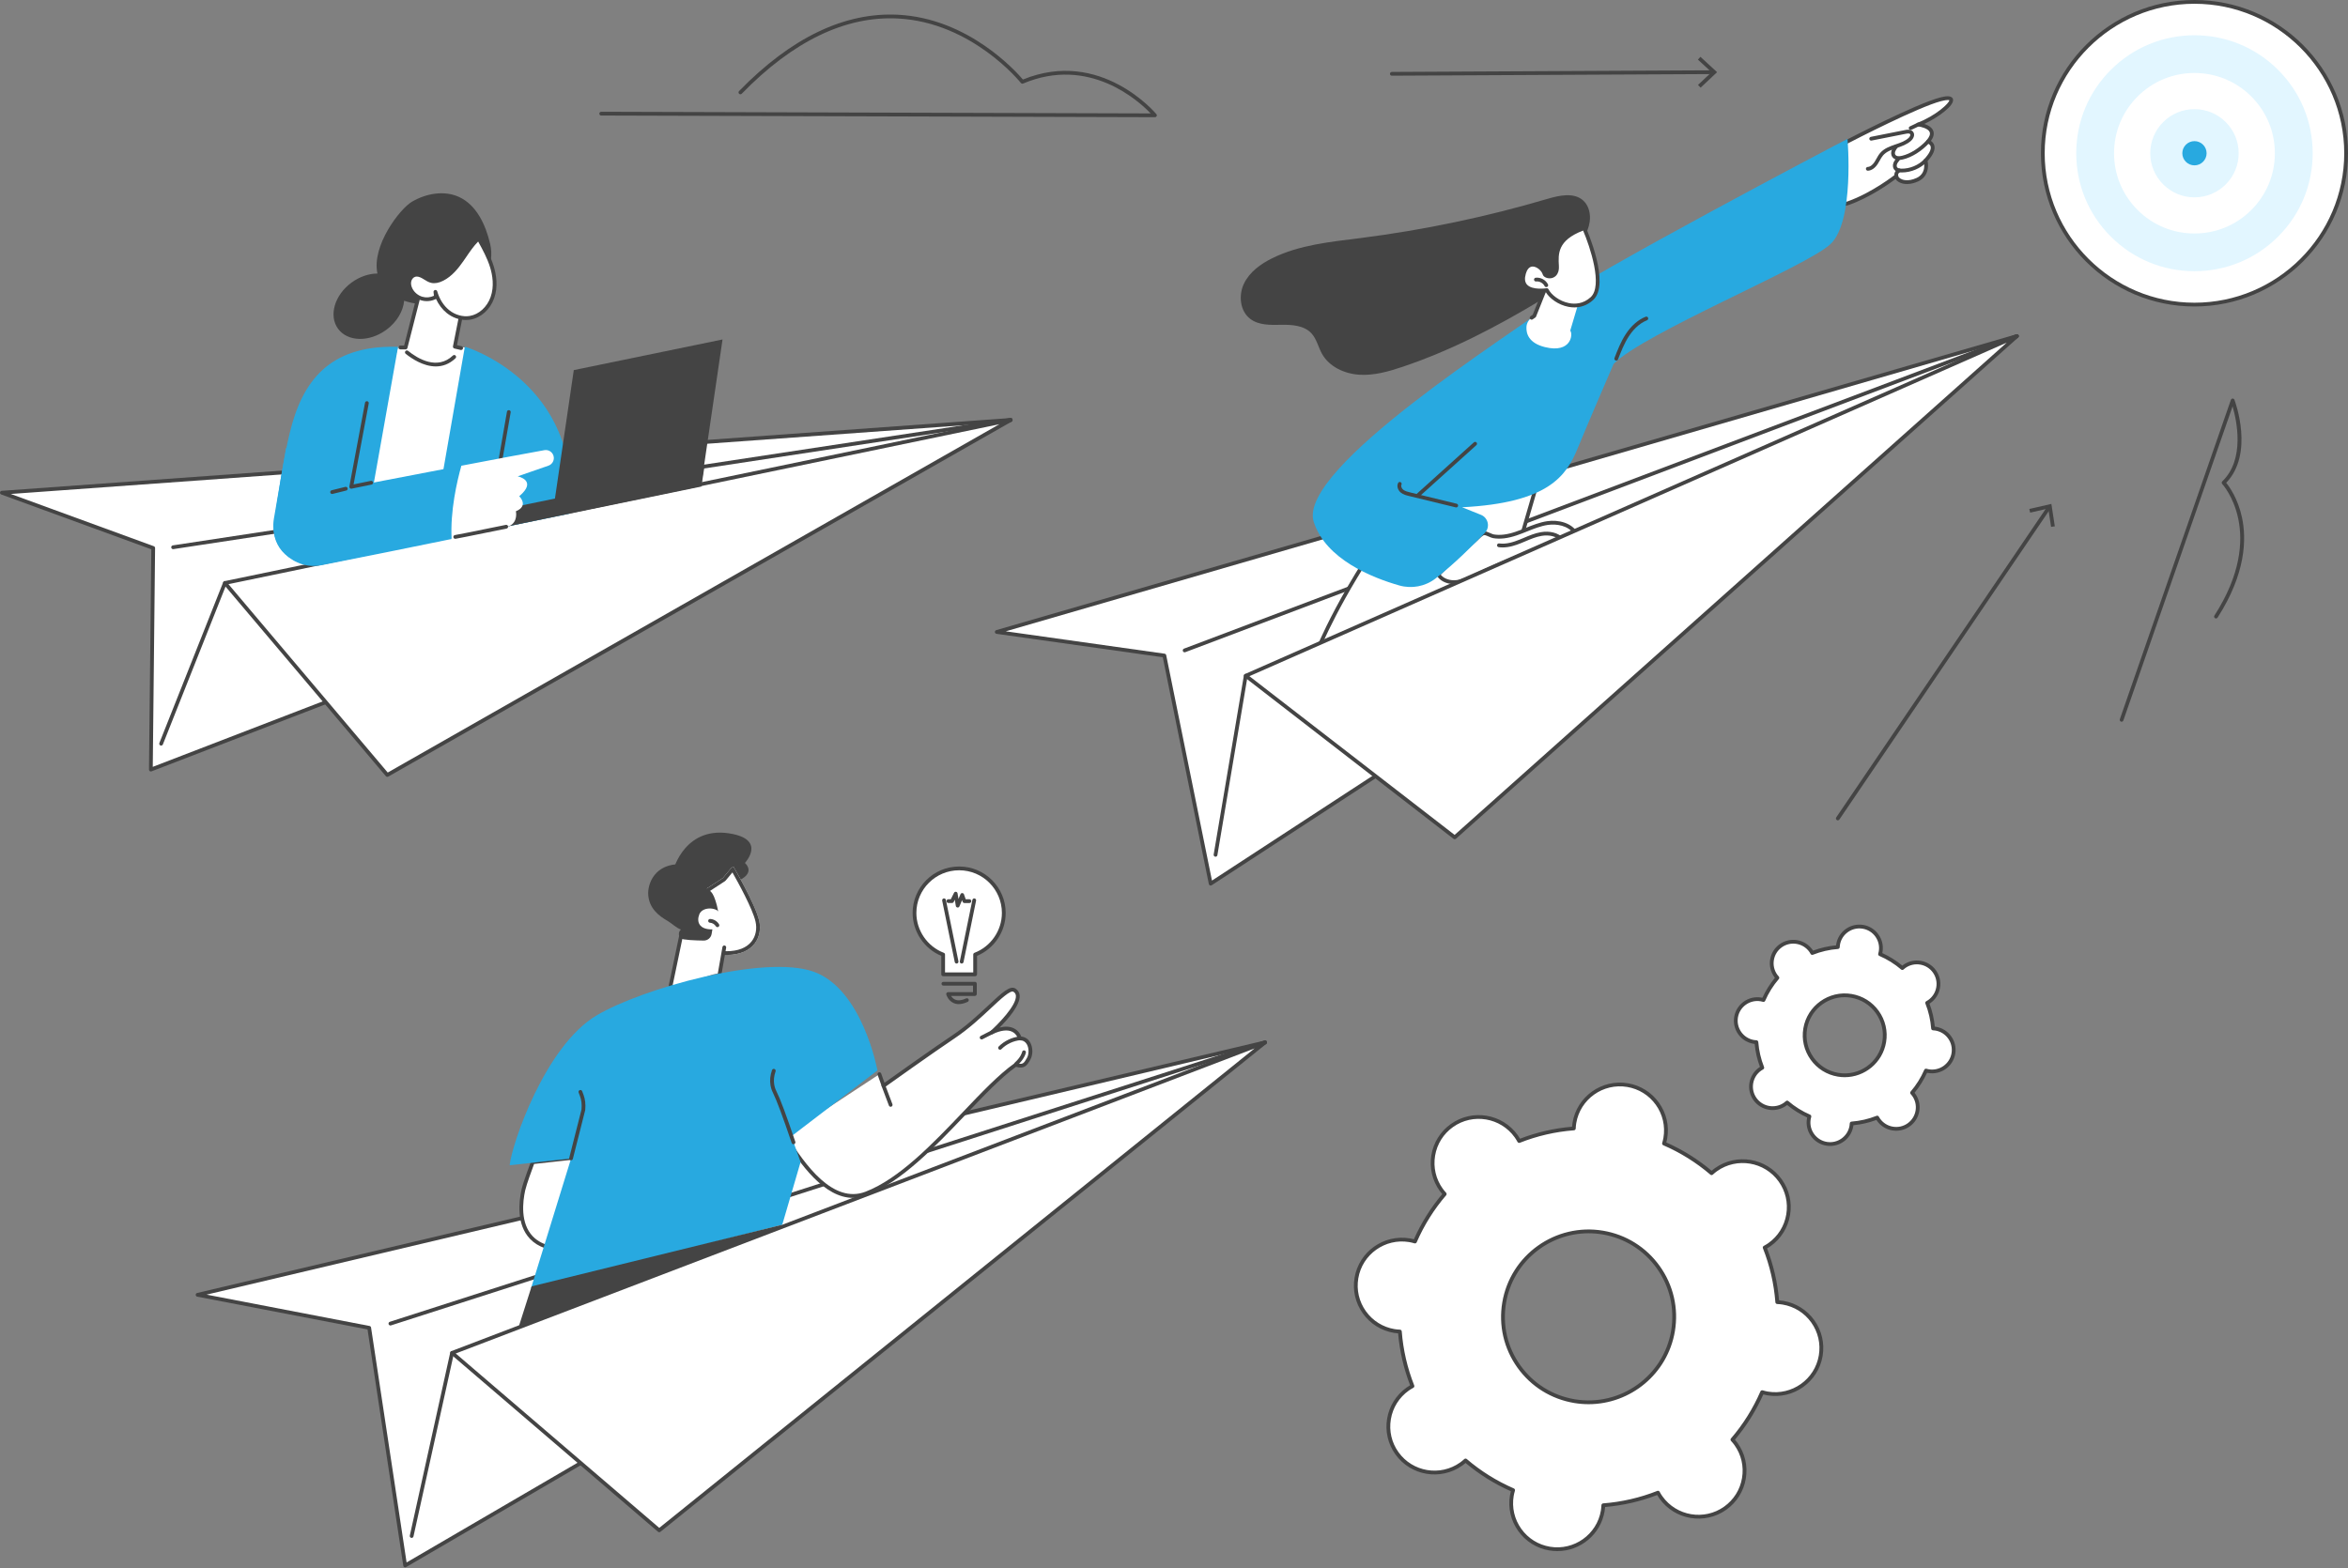 <?xml version="1.0" encoding="UTF-8"?>
<svg xmlns="http://www.w3.org/2000/svg" width="488" height="326" viewBox="0 0 488 326" fill="none">
  <rect x="0" y="0" width="488" height="326" fill="#808080" stroke="none"/>
  <g clip-path="url(#clip0_5715_57144)">
    <path d="M456.089 63.325C473.497 63.325 487.608 49.237 487.608 31.858C487.608 14.48 473.497 0.392 456.089 0.392C438.681 0.392 424.569 14.48 424.569 31.858C424.569 49.237 438.681 63.325 456.089 63.325Z" fill="white"></path>
    <path d="M456.089 63.717C438.493 63.717 424.178 49.425 424.178 31.858C424.178 14.292 438.493 0 456.089 0C473.685 0 488 14.292 488 31.858C488 49.425 473.685 63.717 456.089 63.717ZM456.089 0.784C438.927 0.784 424.961 14.723 424.961 31.858C424.961 48.993 438.923 62.932 456.089 62.932C473.254 62.932 487.217 48.993 487.217 31.858C487.217 14.723 473.254 0.784 456.089 0.784Z" fill="#444444"></path>
    <path d="M456.089 56.384C449.527 56.384 443.356 53.832 438.716 49.201C434.076 44.57 431.52 38.41 431.52 31.858C431.52 25.306 434.076 19.146 438.716 14.516C443.356 9.885 449.527 7.332 456.089 7.332C462.651 7.332 468.822 9.885 473.462 14.516C478.102 19.146 480.659 25.306 480.659 31.858C480.659 38.41 478.102 44.57 473.462 49.201C468.822 53.832 462.651 56.384 456.089 56.384Z" fill="#E2F6FF"></path>
    <path d="M456.089 48.542C451.625 48.542 447.428 46.805 444.272 43.657C441.116 40.504 439.378 36.316 439.378 31.858C439.378 27.4 441.116 23.212 444.272 20.06C447.428 16.907 451.625 15.174 456.089 15.174C460.553 15.174 464.75 16.911 467.906 20.06C471.062 23.212 472.8 27.4 472.8 31.858C472.8 36.316 471.062 40.504 467.906 43.657C464.75 46.809 460.553 48.542 456.089 48.542Z" fill="white"></path>
    <path d="M456.089 41.026C453.634 41.026 451.328 40.073 449.593 38.34C447.859 36.607 446.903 34.305 446.903 31.858C446.903 29.412 447.859 27.106 449.593 25.377C451.328 23.644 453.634 22.691 456.089 22.691C458.544 22.691 460.85 23.644 462.585 25.377C464.319 27.11 465.275 29.412 465.275 31.858C465.275 34.305 464.319 36.611 462.585 38.34C460.85 40.073 458.544 41.026 456.089 41.026Z" fill="#E2F6FF"></path>
    <path d="M456.089 34.376C455.415 34.376 454.781 34.113 454.307 33.639C453.83 33.164 453.567 32.533 453.567 31.858C453.567 31.184 453.83 30.553 454.307 30.078C454.785 29.604 455.415 29.341 456.089 29.341C456.762 29.341 457.397 29.604 457.87 30.078C458.348 30.553 458.611 31.184 458.611 31.858C458.611 32.533 458.348 33.164 457.87 33.639C457.393 34.113 456.762 34.376 456.089 34.376Z" fill="#28A9E0"></path>
    <path d="M327.219 233.442C327.153 233.83 327.121 234.215 327.102 234.599C323.151 234.905 319.329 235.799 315.739 237.214C315.555 236.877 315.355 236.544 315.128 236.222C312.058 231.921 306.076 230.917 301.765 233.987C297.458 237.053 296.455 243.029 299.525 247.33C299.752 247.652 300.003 247.946 300.261 248.232C297.751 251.157 295.656 254.475 294.079 258.105C293.711 257.996 293.335 257.902 292.943 257.839C287.724 256.964 282.786 260.482 281.909 265.693C281.036 270.904 284.556 275.836 289.775 276.711C290.163 276.777 290.551 276.809 290.934 276.828C291.24 280.773 292.136 284.592 293.554 288.176C293.217 288.36 292.884 288.56 292.563 288.787C288.256 291.854 287.254 297.829 290.324 302.131C293.393 306.432 299.376 307.436 303.687 304.366C304.008 304.138 304.306 303.887 304.588 303.629C307.516 306.134 310.841 308.228 314.474 309.8C314.365 310.169 314.271 310.545 314.204 310.933C313.331 316.144 316.851 321.077 322.07 321.951C327.29 322.826 332.227 319.309 333.104 314.098C333.171 313.709 333.202 313.325 333.221 312.941C337.172 312.635 340.994 311.741 344.584 310.326C344.768 310.663 344.968 310.996 345.195 311.314C348.265 315.615 354.248 316.619 358.558 313.549C362.865 310.482 363.868 304.507 360.798 300.205C360.571 299.884 360.32 299.59 360.062 299.304C362.572 296.379 364.667 293.061 366.244 289.43C366.613 289.54 366.988 289.634 367.38 289.697C372.599 290.572 377.537 287.054 378.414 281.843C379.287 276.632 375.767 271.7 370.548 270.825C370.16 270.759 369.772 270.727 369.389 270.708C369.083 266.763 368.187 262.944 366.769 259.36C367.106 259.176 367.439 258.976 367.76 258.748C372.067 255.682 373.069 249.707 369.999 245.405C366.93 241.104 360.947 240.1 356.636 243.17C356.315 243.398 356.017 243.649 355.735 243.907C352.807 241.398 349.482 239.308 345.849 237.736C345.958 237.367 346.052 236.991 346.119 236.603C346.992 231.391 343.472 226.459 338.253 225.584C333.034 224.71 328.096 228.227 327.219 233.438V233.442ZM347.713 276.707C346.088 286.384 336.918 292.916 327.227 291.293C317.536 289.67 310.997 280.51 312.622 270.833C314.247 261.156 323.417 254.624 333.108 256.247C342.799 257.87 349.338 267.03 347.713 276.707Z" fill="white"></path>
    <path d="M323.668 322.473C323.124 322.473 322.572 322.43 322.016 322.336C319.389 321.897 317.09 320.462 315.544 318.297C313.997 316.133 313.386 313.494 313.829 310.871C313.872 310.604 313.935 310.326 314.013 310.028C310.61 308.518 307.447 306.542 304.6 304.15C304.365 304.354 304.142 304.53 303.919 304.687C299.443 307.875 293.202 306.832 290.011 302.358C288.464 300.194 287.858 297.559 288.296 294.936C288.735 292.309 290.172 290.015 292.345 288.466C292.568 288.309 292.807 288.156 293.073 287.999C291.738 284.533 290.9 280.906 290.579 277.201C290.269 277.177 289.984 277.146 289.717 277.099C287.09 276.66 284.792 275.225 283.245 273.06C281.699 270.896 281.088 268.257 281.53 265.634C282.439 260.219 287.591 256.549 293.014 257.458C293.28 257.502 293.562 257.564 293.86 257.643C295.371 254.243 297.349 251.083 299.745 248.244C299.541 248.009 299.365 247.785 299.208 247.566C297.662 245.401 297.055 242.766 297.493 240.143C297.932 237.516 299.369 235.222 301.542 233.674C306.021 230.486 312.259 231.529 315.45 236.003C315.606 236.222 315.763 236.465 315.916 236.732C319.389 235.395 323.022 234.56 326.734 234.242C326.758 233.932 326.789 233.65 326.836 233.383C327.744 227.968 332.893 224.298 338.32 225.208C340.947 225.647 343.246 227.082 344.792 229.247C346.339 231.411 346.95 234.05 346.507 236.673C346.464 236.94 346.402 237.218 346.323 237.516C349.73 239.026 352.893 241.002 355.736 243.394C355.971 243.19 356.194 243.013 356.417 242.857C360.893 239.669 367.134 240.712 370.325 245.186C371.872 247.35 372.479 249.985 372.04 252.608C371.601 255.235 370.165 257.529 367.991 259.078C367.768 259.235 367.529 259.388 367.263 259.544C368.598 263.011 369.436 266.638 369.757 270.343C370.067 270.366 370.352 270.398 370.619 270.445C373.246 270.884 375.544 272.319 377.091 274.484C378.638 276.648 379.248 279.287 378.806 281.91C377.898 287.325 372.745 290.995 367.322 290.085C367.056 290.042 366.774 289.979 366.476 289.901C364.965 293.301 362.987 296.461 360.591 299.3C360.795 299.535 360.971 299.758 361.128 299.978C362.674 302.142 363.281 304.777 362.843 307.401C362.404 310.028 360.967 312.321 358.794 313.87C354.319 317.058 348.077 316.015 344.886 311.541C344.73 311.322 344.573 311.078 344.42 310.812C340.951 312.149 337.314 312.984 333.602 313.302C333.578 313.611 333.547 313.89 333.5 314.16C332.686 319.022 328.449 322.473 323.672 322.473H323.668ZM304.596 303.236C304.686 303.236 304.776 303.268 304.851 303.331C307.791 305.844 311.084 307.902 314.639 309.443C314.819 309.522 314.917 309.726 314.859 309.914C314.741 310.314 314.655 310.667 314.6 311C314.193 313.415 314.757 315.846 316.182 317.842C317.607 319.838 319.725 321.159 322.145 321.563C327.141 322.398 331.891 319.019 332.725 314.031C332.78 313.694 332.815 313.341 332.834 312.921C332.842 312.725 332.999 312.565 333.195 312.549C337.059 312.251 340.846 311.38 344.444 309.957C344.628 309.883 344.835 309.957 344.929 310.134C345.129 310.498 345.321 310.808 345.517 311.082C348.457 315.203 354.209 316.164 358.332 313.227C360.333 311.804 361.656 309.687 362.059 307.267C362.463 304.852 361.903 302.425 360.478 300.429C360.282 300.155 360.051 299.872 359.769 299.566C359.636 299.421 359.632 299.198 359.761 299.045C362.279 296.112 364.338 292.822 365.881 289.27C365.959 289.089 366.163 288.995 366.351 289.05C366.75 289.168 367.107 289.25 367.439 289.309C372.435 290.144 377.185 286.764 378.019 281.777C378.426 279.361 377.862 276.93 376.437 274.934C375.012 272.939 372.894 271.617 370.474 271.213C370.141 271.159 369.777 271.123 369.362 271.104C369.166 271.096 369.006 270.939 368.99 270.743C368.692 266.885 367.819 263.105 366.398 259.509C366.323 259.325 366.398 259.113 366.574 259.019C366.938 258.819 367.251 258.631 367.525 258.435C369.526 257.011 370.85 254.894 371.253 252.475C371.656 250.06 371.096 247.632 369.671 245.637C366.731 241.516 360.979 240.555 356.856 243.492C356.582 243.688 356.3 243.919 355.991 244.198C355.846 244.331 355.622 244.335 355.474 244.205C352.537 241.692 349.24 239.633 345.685 238.093C345.505 238.014 345.407 237.81 345.466 237.622C345.583 237.222 345.669 236.869 345.724 236.536C346.131 234.121 345.568 231.689 344.142 229.694C342.717 227.698 340.599 226.377 338.179 225.973C333.183 225.137 328.433 228.513 327.599 233.505C327.545 233.838 327.506 234.203 327.49 234.615C327.482 234.811 327.325 234.971 327.13 234.987C323.265 235.285 319.479 236.156 315.881 237.579C315.696 237.649 315.489 237.579 315.395 237.402C315.195 237.038 315.003 236.728 314.808 236.454C311.867 232.333 306.115 231.372 301.992 234.309C299.992 235.732 298.668 237.849 298.265 240.269C297.862 242.684 298.421 245.111 299.847 247.107C300.042 247.381 300.273 247.664 300.555 247.97C300.689 248.115 300.692 248.338 300.563 248.491C298.046 251.424 295.986 254.714 294.443 258.266C294.365 258.447 294.165 258.541 293.973 258.486C293.574 258.368 293.218 258.286 292.885 258.227C287.885 257.392 283.139 260.768 282.305 265.759C281.898 268.175 282.462 270.606 283.887 272.601C285.312 274.597 287.431 275.919 289.851 276.323C290.183 276.377 290.547 276.413 290.962 276.432C291.158 276.44 291.319 276.597 291.334 276.793C291.632 280.651 292.505 284.431 293.926 288.027C294.001 288.211 293.926 288.423 293.75 288.517C293.386 288.713 293.077 288.905 292.799 289.101C290.798 290.524 289.475 292.642 289.071 295.061C288.668 297.476 289.228 299.904 290.653 301.899C293.594 306.02 299.346 306.981 303.468 304.044C303.743 303.848 304.028 303.617 304.334 303.338C304.408 303.272 304.502 303.236 304.596 303.236ZM330.176 291.928C329.181 291.928 328.175 291.846 327.161 291.677C322.372 290.877 318.179 288.258 315.36 284.31C312.541 280.361 311.429 275.55 312.231 270.766C313.888 260.893 323.281 254.204 333.171 255.859C337.96 256.659 342.153 259.278 344.972 263.226C347.792 267.175 348.904 271.986 348.101 276.77C346.613 285.631 338.892 291.928 330.176 291.928ZM330.156 256.392C321.816 256.392 314.428 262.415 313.007 270.896C312.239 275.472 313.3 280.075 315.998 283.855C318.696 287.635 322.705 290.136 327.29 290.905C336.754 292.489 345.74 286.09 347.326 276.64C348.093 272.064 347.032 267.461 344.334 263.681C341.636 259.901 337.627 257.4 333.042 256.631C332.071 256.47 331.108 256.392 330.156 256.392Z" fill="#444444"></path>
    <path d="M382.024 196.365C381.993 196.545 381.977 196.726 381.969 196.906C380.121 197.047 378.332 197.467 376.652 198.129C376.566 197.973 376.472 197.816 376.366 197.667C374.929 195.651 372.13 195.185 370.113 196.62C368.097 198.055 367.627 200.851 369.064 202.866C369.169 203.015 369.287 203.156 369.408 203.286C368.234 204.654 367.255 206.207 366.515 207.908C366.342 207.857 366.166 207.814 365.982 207.783C363.539 207.375 361.229 209.018 360.818 211.457C360.407 213.896 362.055 216.205 364.498 216.613C364.678 216.645 364.862 216.66 365.043 216.668C365.187 218.515 365.606 220.303 366.268 221.977C366.111 222.063 365.955 222.157 365.806 222.263C363.79 223.698 363.32 226.494 364.757 228.51C366.194 230.525 368.993 230.992 371.01 229.556C371.158 229.451 371.299 229.333 371.433 229.211C372.803 230.384 374.357 231.364 376.061 232.101C376.01 232.274 375.967 232.45 375.935 232.631C375.524 235.069 377.173 237.379 379.616 237.787C382.059 238.194 384.369 236.552 384.78 234.109C384.812 233.928 384.827 233.748 384.835 233.568C386.683 233.426 388.473 233.007 390.152 232.344C390.239 232.501 390.333 232.658 390.438 232.807C391.875 234.822 394.675 235.289 396.691 233.854C398.708 232.419 399.178 229.623 397.741 227.608C397.635 227.459 397.517 227.318 397.396 227.188C398.571 225.82 399.55 224.267 400.29 222.565C400.462 222.616 400.638 222.659 400.822 222.691C403.265 223.099 405.575 221.456 405.987 219.013C406.398 216.574 404.749 214.264 402.306 213.857C402.122 213.825 401.942 213.81 401.762 213.802C401.621 211.955 401.198 210.167 400.536 208.493C400.693 208.406 400.849 208.312 400.998 208.206C403.015 206.771 403.485 203.976 402.048 201.96C400.611 199.945 397.811 199.478 395.795 200.913C395.646 201.019 395.505 201.137 395.372 201.258C394.001 200.086 392.447 199.106 390.744 198.369C390.795 198.196 390.838 198.02 390.869 197.839C391.28 195.4 389.632 193.091 387.188 192.683C384.745 192.275 382.435 193.922 382.024 196.361V196.365ZM391.617 216.613C390.857 221.142 386.566 224.2 382.028 223.44C377.494 222.679 374.432 218.393 375.191 213.864C375.951 209.336 380.246 206.277 384.78 207.038C389.314 207.799 392.376 212.084 391.617 216.613Z" fill="white"></path>
    <path d="M380.36 238.242C380.094 238.242 379.824 238.218 379.554 238.175C378.269 237.959 377.146 237.257 376.39 236.199C375.634 235.14 375.337 233.85 375.552 232.568C375.564 232.489 375.58 232.407 375.599 232.325C374.103 231.642 372.706 230.772 371.437 229.725C371.37 229.78 371.304 229.827 371.241 229.874C369.052 231.431 366.002 230.921 364.44 228.737C363.684 227.678 363.387 226.388 363.602 225.106C363.818 223.824 364.518 222.699 365.579 221.942C365.646 221.895 365.713 221.852 365.783 221.805C365.208 220.268 364.836 218.668 364.683 217.033C364.597 217.025 364.514 217.013 364.436 216.997C363.152 216.782 362.028 216.08 361.272 215.021C360.517 213.963 360.219 212.673 360.435 211.39C360.881 208.744 363.395 206.948 366.049 207.391C366.128 207.403 366.21 207.418 366.292 207.438C366.973 205.944 367.847 204.548 368.892 203.282C368.837 203.215 368.79 203.148 368.743 203.086C367.987 202.027 367.69 200.737 367.905 199.455C368.121 198.173 368.821 197.047 369.883 196.29C372.071 194.734 375.121 195.244 376.684 197.428C376.731 197.494 376.778 197.561 376.821 197.635C378.36 197.059 379.965 196.69 381.602 196.534C381.609 196.447 381.621 196.369 381.637 196.29C382.079 193.644 384.601 191.848 387.252 192.291C388.536 192.507 389.66 193.209 390.415 194.267C391.171 195.326 391.469 196.616 391.253 197.898C391.241 197.977 391.226 198.055 391.206 198.141C392.706 198.823 394.1 199.694 395.368 200.741C395.435 200.686 395.501 200.639 395.564 200.592C397.753 199.035 400.803 199.545 402.365 201.729C403.121 202.788 403.419 204.078 403.203 205.36C402.988 206.642 402.287 207.767 401.226 208.524C401.159 208.571 401.093 208.614 401.022 208.661C401.598 210.198 401.97 211.802 402.122 213.433C402.209 213.441 402.291 213.453 402.369 213.468C403.653 213.684 404.777 214.386 405.533 215.445C406.289 216.503 406.586 217.793 406.371 219.076C405.928 221.722 403.411 223.518 400.756 223.075C400.678 223.063 400.595 223.048 400.513 223.028C399.832 224.522 398.959 225.918 397.913 227.184C397.968 227.251 398.015 227.318 398.062 227.38C398.818 228.439 399.115 229.729 398.9 231.011C398.685 232.293 397.984 233.419 396.923 234.175C394.734 235.732 391.684 235.222 390.122 233.038C390.075 232.972 390.028 232.905 389.985 232.83C388.446 233.407 386.84 233.775 385.204 233.932C385.196 234.019 385.184 234.097 385.169 234.175C384.769 236.552 382.698 238.242 380.364 238.242H380.36ZM371.433 228.819C371.523 228.819 371.613 228.851 371.688 228.913C373.046 230.078 374.569 231.027 376.218 231.74C376.398 231.819 376.496 232.023 376.437 232.211C376.382 232.391 376.347 232.548 376.323 232.693C376.143 233.768 376.394 234.85 377.028 235.74C377.663 236.63 378.606 237.218 379.683 237.398C381.907 237.771 384.021 236.265 384.397 234.046C384.421 233.897 384.436 233.736 384.448 233.552C384.456 233.356 384.613 233.195 384.808 233.179C386.598 233.042 388.348 232.638 390.012 231.98C390.196 231.905 390.404 231.98 390.497 232.156C390.588 232.321 390.67 232.458 390.76 232.58C392.071 234.415 394.632 234.842 396.469 233.536C397.357 232.901 397.949 231.96 398.129 230.882C398.309 229.807 398.058 228.725 397.424 227.839C397.338 227.717 397.232 227.592 397.107 227.455C396.974 227.31 396.97 227.086 397.099 226.933C398.262 225.577 399.217 224.055 399.93 222.412C400.008 222.232 400.208 222.138 400.4 222.193C400.58 222.248 400.736 222.283 400.885 222.306C403.113 222.679 405.224 221.173 405.599 218.954C405.78 217.88 405.529 216.797 404.895 215.907C404.26 215.017 403.317 214.429 402.24 214.249C402.091 214.225 401.935 214.21 401.743 214.198C401.547 214.19 401.386 214.033 401.371 213.837C401.234 212.053 400.83 210.304 400.173 208.642C400.098 208.457 400.173 208.246 400.349 208.152C400.513 208.061 400.65 207.979 400.772 207.889C401.66 207.254 402.252 206.313 402.432 205.234C402.612 204.16 402.361 203.078 401.727 202.192C400.419 200.357 397.855 199.929 396.018 201.235C395.897 201.321 395.772 201.423 395.635 201.549C395.49 201.682 395.267 201.686 395.118 201.556C393.759 200.392 392.236 199.443 390.588 198.729C390.407 198.651 390.31 198.447 390.368 198.259C390.419 198.082 390.458 197.922 390.482 197.777C390.662 196.702 390.411 195.62 389.777 194.73C389.143 193.84 388.199 193.252 387.122 193.071C384.898 192.699 382.784 194.204 382.408 196.424C382.385 196.573 382.369 196.73 382.357 196.918C382.349 197.114 382.193 197.275 381.997 197.29C380.208 197.428 378.457 197.831 376.793 198.49C376.609 198.561 376.402 198.49 376.308 198.314C376.218 198.149 376.136 198.012 376.045 197.89C374.734 196.055 372.173 195.628 370.337 196.934C369.448 197.569 368.857 198.51 368.677 199.588C368.496 200.662 368.747 201.745 369.381 202.631C369.468 202.752 369.573 202.878 369.699 203.015C369.832 203.16 369.836 203.384 369.706 203.537C368.543 204.893 367.588 206.415 366.875 208.057C366.797 208.238 366.597 208.332 366.406 208.277C366.226 208.222 366.069 208.187 365.92 208.163C363.692 207.791 361.582 209.297 361.206 211.516C361.026 212.59 361.276 213.672 361.911 214.562C362.545 215.453 363.489 216.041 364.565 216.221C364.714 216.245 364.871 216.26 365.063 216.272C365.258 216.28 365.419 216.437 365.435 216.633C365.572 218.421 365.975 220.166 366.633 221.828C366.707 222.012 366.633 222.224 366.457 222.318C366.292 222.408 366.155 222.491 366.034 222.581C365.145 223.216 364.554 224.157 364.373 225.235C364.193 226.31 364.444 227.392 365.078 228.278C366.39 230.113 368.951 230.541 370.787 229.235C370.908 229.149 371.034 229.043 371.171 228.921C371.245 228.855 371.339 228.819 371.433 228.819ZM383.403 223.945C382.925 223.945 382.443 223.906 381.958 223.824C379.659 223.44 377.651 222.185 376.3 220.291C374.949 218.397 374.417 216.092 374.8 213.798C375.595 209.061 380.098 205.858 384.84 206.65C387.138 207.034 389.147 208.289 390.497 210.183C391.848 212.077 392.381 214.382 391.997 216.676C391.284 220.926 387.58 223.945 383.403 223.945ZM383.395 207.312C379.589 207.312 376.222 210.061 375.572 213.927C375.223 216.013 375.705 218.111 376.934 219.836C378.164 221.561 379.992 222.702 382.083 223.051C386.398 223.773 390.497 220.856 391.222 216.546C391.57 214.461 391.089 212.363 389.859 210.637C388.63 208.912 386.801 207.771 384.71 207.422C384.268 207.348 383.829 207.312 383.395 207.312Z" fill="#444444"></path>
    <path d="M419.182 69.877L293.151 156.61L251.623 183.712L241.995 136.287L207.167 131.382L419.182 69.877Z" fill="white"></path>
    <path d="M251.624 184.104C251.573 184.104 251.522 184.092 251.471 184.073C251.35 184.022 251.264 183.916 251.24 183.79L241.667 136.64L207.113 131.77C206.929 131.743 206.792 131.594 206.776 131.409C206.764 131.225 206.882 131.056 207.058 131.005L419.073 69.5C419.257 69.445 419.452 69.535 419.535 69.708C419.617 69.88 419.562 70.088 419.402 70.198L293.371 156.931L251.835 184.037C251.773 184.08 251.698 184.1 251.62 184.1L251.624 184.104ZM209.035 131.249L242.051 135.903C242.215 135.926 242.348 136.052 242.38 136.213L251.89 183.069L292.936 156.28L416.962 70.927L209.035 131.249Z" fill="#444444"></path>
    <path d="M246.213 135.613C246.056 135.613 245.907 135.515 245.845 135.358C245.77 135.154 245.872 134.93 246.072 134.852L419.041 69.504C419.245 69.43 419.468 69.531 419.546 69.731C419.621 69.935 419.519 70.159 419.319 70.237L246.35 135.585C246.303 135.601 246.256 135.609 246.213 135.609V135.613Z" fill="#444444"></path>
    <path d="M252.634 178.109C252.611 178.109 252.591 178.109 252.568 178.105C252.356 178.069 252.211 177.866 252.246 177.654L258.523 140.424C258.558 140.212 258.762 140.067 258.973 140.102C259.185 140.137 259.33 140.341 259.294 140.553L253.018 177.783C252.987 177.975 252.818 178.109 252.634 178.109Z" fill="#444444"></path>
    <path d="M320.364 97.386L313.104 122.332L273.688 135.554C273.688 135.554 278.766 122.211 292.313 104.35L320.364 97.39V97.386Z" fill="white"></path>
    <path d="M273.684 135.942C273.578 135.942 273.476 135.899 273.402 135.82C273.296 135.711 273.265 135.55 273.32 135.409C273.37 135.275 278.574 121.811 292 104.107C292.055 104.037 292.129 103.986 292.219 103.962L320.27 97.002C320.407 96.967 320.548 97.01 320.646 97.112C320.744 97.214 320.779 97.359 320.74 97.492L313.48 122.438C313.445 122.559 313.351 122.658 313.23 122.701L273.813 135.922C273.774 135.934 273.731 135.942 273.688 135.942H273.684ZM292.537 104.691C281.076 119.823 275.673 131.805 274.369 134.907L312.783 122.022L319.792 97.928L292.537 104.691Z" fill="#444444"></path>
    <path d="M315.089 110.938C317.266 110.204 319.333 109.091 321.6 108.746C323.871 108.401 326.522 109.075 327.618 111.091C320.523 113.718 313.417 116.349 306.596 119.623C305.32 120.234 304.02 120.881 302.61 121.011C301.201 121.14 299.634 120.638 298.918 119.419C301.377 116.917 303.945 114.525 306.62 112.251C307.07 111.871 307.849 110.918 308.444 110.859C308.957 110.804 309.842 111.4 310.398 111.494C311.964 111.761 313.605 111.439 315.089 110.938Z" fill="white"></path>
    <path d="M302.153 121.422C300.61 121.422 299.243 120.744 298.582 119.615C298.492 119.462 298.515 119.266 298.64 119.14C301.095 116.639 303.695 114.219 306.366 111.949C306.475 111.859 306.601 111.73 306.741 111.592C307.247 111.094 307.822 110.526 308.402 110.467C308.801 110.424 309.271 110.632 309.725 110.832C309.995 110.949 310.273 111.075 310.461 111.106C311.753 111.326 313.229 111.149 314.964 110.565C315.68 110.326 316.401 110.036 317.098 109.753C318.519 109.181 319.988 108.593 321.542 108.358C323.86 108.009 326.742 108.656 327.963 110.902C328.018 111 328.026 111.122 327.987 111.228C327.948 111.334 327.862 111.42 327.756 111.459C320.782 114.039 313.574 116.709 306.765 119.976L306.632 120.038C305.375 120.642 304.075 121.266 302.646 121.399C302.478 121.415 302.313 121.422 302.149 121.422H302.153ZM299.423 119.466C300.14 120.395 301.487 120.721 302.575 120.619C303.868 120.497 305.101 119.905 306.295 119.332L306.428 119.27C313.124 116.058 320.183 113.427 327.031 110.891C325.88 109.295 323.562 108.848 321.659 109.134C320.195 109.357 318.77 109.93 317.392 110.483C316.683 110.769 315.951 111.063 315.215 111.31C313.355 111.937 311.757 112.122 310.332 111.879C310.05 111.832 309.737 111.694 309.412 111.549C309.087 111.404 308.676 111.228 308.484 111.247C308.175 111.279 307.622 111.824 307.294 112.153C307.137 112.306 306.992 112.447 306.875 112.553C304.302 114.737 301.8 117.062 299.423 119.47V119.466Z" fill="#444444"></path>
    <path d="M312.314 113.812C312.036 113.812 311.758 113.792 311.476 113.753C311.26 113.722 311.112 113.522 311.143 113.31C311.174 113.094 311.37 112.945 311.585 112.977C313.065 113.188 314.573 112.69 315.849 112.177C316.143 112.059 316.437 111.934 316.73 111.812C317.854 111.338 319.017 110.847 320.254 110.636C322.098 110.322 323.829 110.769 324.882 111.832C325.035 111.984 325.035 112.235 324.882 112.384C324.73 112.537 324.483 112.537 324.33 112.384C323.457 111.502 321.985 111.141 320.391 111.408C319.24 111.604 318.12 112.075 317.04 112.533C316.742 112.659 316.444 112.784 316.147 112.906C315.007 113.365 313.688 113.812 312.317 113.812H312.314Z" fill="#444444"></path>
    <path d="M383.375 30.811L383.594 29.604C383.594 29.604 398.191 21.993 403.348 20.644C408.504 19.295 403.563 24.016 398.669 25.887C398.669 25.887 403.332 26.385 400.701 29.431C400.701 29.431 403.218 30.141 400.184 33.376C400.184 33.376 401.01 36.211 398.477 37.363C395.943 38.516 394.205 37.473 394.127 36.599C394.127 36.599 389.385 40.375 384.138 42.237C378.888 44.1 383.375 30.811 383.375 30.811Z" fill="white"></path>
    <path d="M383.226 42.81C382.733 42.81 382.322 42.649 381.993 42.324C379.886 40.245 382.631 31.807 382.995 30.713L383.211 29.533C383.234 29.416 383.308 29.314 383.414 29.255C384.013 28.945 398.109 21.609 403.25 20.264C404.256 20.001 405.623 19.75 405.893 20.589C406.304 21.872 402.905 24.373 399.949 25.765C400.67 26 401.492 26.424 401.789 27.177C402.036 27.8 401.875 28.514 401.312 29.298C401.582 29.478 401.887 29.776 402.016 30.239C402.255 31.105 401.789 32.196 400.623 33.486C400.877 34.646 400.752 36.764 398.645 37.72C397.161 38.395 395.666 38.442 394.64 37.846C394.346 37.673 394.111 37.462 393.958 37.226C392.678 38.183 388.629 41.065 384.272 42.606C383.892 42.739 383.543 42.81 383.226 42.81ZM383.947 29.866L383.763 30.882C383.763 30.882 383.755 30.917 383.747 30.937C382.901 33.442 381.034 40.277 382.541 41.763C382.655 41.877 383.007 42.222 384.009 41.865C389.139 40.045 393.837 36.328 393.884 36.289C393.998 36.199 394.15 36.179 394.283 36.234C394.417 36.289 394.507 36.415 394.518 36.56C394.53 36.709 394.675 36.956 395.031 37.163C395.333 37.34 396.46 37.846 398.32 37.003C400.517 36.003 399.843 33.584 399.812 33.482C399.773 33.348 399.808 33.203 399.902 33.105C400.944 31.992 401.425 31.051 401.257 30.447C401.124 29.968 400.599 29.808 400.595 29.808C400.466 29.772 400.364 29.67 400.325 29.545C400.286 29.416 400.317 29.278 400.403 29.176C401.006 28.474 401.226 27.902 401.057 27.467C400.744 26.675 399.158 26.334 398.626 26.279C398.446 26.259 398.301 26.118 398.277 25.938C398.254 25.757 398.356 25.585 398.524 25.522C402.291 24.083 405.211 21.397 405.137 20.828C405.137 20.832 405.059 20.793 404.824 20.793C404.577 20.793 404.15 20.836 403.442 21.024C398.684 22.267 385.587 29.012 383.943 29.866H383.947Z" fill="#444444"></path>
    <path d="M388.199 35.493C387.991 35.493 387.819 35.332 387.807 35.121C387.795 34.905 387.96 34.721 388.179 34.709C388.841 34.674 389.346 34.054 389.589 33.685C389.734 33.466 389.859 33.239 389.996 32.995C390.219 32.592 390.45 32.176 390.767 31.807C391.605 30.827 392.819 30.415 393.99 30.012C394.988 29.67 395.936 29.345 396.648 28.702C396.926 28.451 397.13 28.063 396.989 27.878C396.879 27.737 396.594 27.714 396.116 27.808L388.978 29.223C388.767 29.267 388.559 29.129 388.516 28.914C388.473 28.702 388.614 28.494 388.825 28.451L395.963 27.035C396.288 26.973 397.15 26.8 397.608 27.4C398.07 28.004 397.706 28.8 397.169 29.282C396.335 30.031 395.27 30.4 394.24 30.753C393.121 31.137 392.059 31.502 391.359 32.317C391.092 32.627 390.893 32.992 390.677 33.376C390.54 33.619 390.399 33.874 390.239 34.117C389.679 34.964 388.962 35.45 388.218 35.493C388.211 35.493 388.203 35.493 388.199 35.493Z" fill="#444444"></path>
    <path d="M394.652 33.266C394.562 33.266 394.468 33.262 394.374 33.25C393.892 33.188 393.489 32.948 393.262 32.592C393.023 32.215 392.984 31.717 393.16 31.223C393.301 30.831 393.548 30.502 393.767 30.215C393.896 30.043 394.143 30.008 394.315 30.141C394.487 30.27 394.523 30.517 394.389 30.69C394.198 30.945 393.998 31.211 393.896 31.49C393.802 31.749 393.814 32.003 393.92 32.168C394.021 32.325 394.225 32.439 394.472 32.47C394.742 32.505 395.039 32.45 395.317 32.384C397.001 31.992 398.955 30.756 400.419 29.165C400.564 29.004 400.815 28.996 400.971 29.141C401.132 29.286 401.14 29.537 400.995 29.694C399.409 31.423 397.353 32.713 395.494 33.144C395.227 33.207 394.945 33.262 394.652 33.262V33.266Z" fill="#444444"></path>
    <path d="M395.313 35.846C395.258 35.846 395.204 35.846 395.145 35.846C394.428 35.826 393.943 35.626 393.657 35.234C393.391 34.866 393.344 34.352 393.528 33.858C393.676 33.466 393.935 33.148 394.166 32.866C394.303 32.697 394.55 32.674 394.718 32.811C394.886 32.948 394.91 33.195 394.773 33.364C394.573 33.607 394.366 33.858 394.264 34.133C394.174 34.372 394.185 34.623 394.291 34.776C394.42 34.956 394.714 35.054 395.164 35.066C396.879 35.113 398.778 34.329 399.898 33.113C400.047 32.952 400.294 32.944 400.45 33.093C400.611 33.242 400.619 33.489 400.47 33.646C399.221 34.995 397.212 35.85 395.309 35.85L395.313 35.846Z" fill="#444444"></path>
    <path d="M394.131 36.991C393.951 36.991 393.791 36.865 393.747 36.685C393.599 36.015 393.939 35.368 394.589 35.081C394.789 34.995 395.02 35.081 395.106 35.285C395.192 35.485 395.102 35.717 394.903 35.803C394.66 35.909 394.429 36.152 394.511 36.517C394.558 36.728 394.425 36.936 394.213 36.983C394.186 36.991 394.155 36.991 394.127 36.991H394.131Z" fill="#444444"></path>
    <path d="M397.106 27.024C396.962 27.024 396.821 26.941 396.754 26.8C396.66 26.604 396.746 26.369 396.938 26.279L398.504 25.534C398.7 25.44 398.935 25.526 399.025 25.718C399.119 25.914 399.033 26.149 398.841 26.239L397.275 26.985C397.22 27.012 397.165 27.024 397.106 27.024Z" fill="#444444"></path>
    <path d="M308.598 110.8C306.139 113.365 302.11 117.372 298.343 120.277C296.209 121.924 293.41 122.454 290.814 121.713C285.23 120.117 275.524 116.282 273.038 108.483C269.494 97.359 314.878 68.998 322.431 63.117C329.984 57.235 382.604 29.549 383.978 28.882C383.978 28.882 385.494 46.068 380.407 50.777C375.317 55.486 341.801 69.175 335.368 75.652C335.368 75.652 330.176 87.647 327.854 93.309C325.532 98.971 321.711 104.554 303.876 105.46L307.791 107.028C309.322 107.644 309.745 109.608 308.602 110.796L308.598 110.8Z" fill="#28A9E0"></path>
    <path d="M335.912 74.966C335.865 74.966 335.818 74.958 335.771 74.939C335.571 74.86 335.47 74.633 335.548 74.433C336.194 72.766 336.864 71.045 337.866 69.5C339.005 67.744 340.442 66.481 342.024 65.85C342.224 65.767 342.455 65.869 342.533 66.069C342.611 66.269 342.517 66.497 342.314 66.579C340.509 67.3 339.256 68.798 338.524 69.931C337.564 71.41 336.911 73.092 336.28 74.719C336.221 74.876 336.073 74.97 335.916 74.97L335.912 74.966Z" fill="#444444"></path>
    <path d="M302.658 105.495C302.626 105.495 302.595 105.495 302.564 105.483L292.861 103.123C292.297 102.986 291.659 102.829 291.139 102.409C290.594 101.966 290.226 101.139 290.575 100.421C290.669 100.225 290.904 100.147 291.099 100.241C291.295 100.335 291.373 100.57 291.279 100.766C291.115 101.104 291.33 101.558 291.632 101.802C292.012 102.111 292.56 102.245 293.045 102.362L302.748 104.723C302.959 104.774 303.088 104.985 303.038 105.197C302.995 105.378 302.834 105.495 302.658 105.495Z" fill="#444444"></path>
    <path d="M294.776 103.292C294.67 103.292 294.56 103.248 294.486 103.162C294.341 103.001 294.353 102.754 294.513 102.609L306.323 91.964C306.483 91.819 306.73 91.83 306.875 91.991C307.019 92.152 307.008 92.399 306.847 92.544L295.038 103.19C294.964 103.256 294.87 103.292 294.776 103.292Z" fill="#444444"></path>
    <path d="M329.079 41.712C327.149 39.94 324.098 40.61 321.581 41.355C308.902 45.096 295.923 47.817 282.81 49.487C276.537 50.287 270.077 50.887 264.411 53.687C262.007 54.875 259.697 56.549 258.538 58.968C257.379 61.384 257.704 64.654 259.834 66.285C261.608 67.642 264.051 67.571 266.287 67.528C268.522 67.485 271.024 67.649 272.547 69.281C273.655 70.469 273.98 72.174 274.779 73.59C276.287 76.26 279.423 77.699 282.485 77.903C285.547 78.103 288.577 77.248 291.483 76.268C301.651 72.849 311.22 67.849 320.402 62.305C322.622 60.964 324.862 59.556 326.522 57.565C327.826 56 328.738 54.016 328.758 51.958C328.77 50.777 328.738 50.424 329.271 49.358C329.784 48.323 330.23 47.248 330.394 46.099C330.618 44.527 330.246 42.786 329.075 41.712H329.079Z" fill="#444444"></path>
    <path d="M321.519 59.07L318.884 65.681L318.324 66.069C317.697 66.504 317.298 67.198 317.255 67.959C317.173 69.316 317.69 71.331 321.123 72.17C326.531 73.492 326.973 69.508 326.354 68.732L328.406 61.839L321.519 59.07Z" fill="white"></path>
    <path d="M318.324 66.461C318.198 66.461 318.077 66.403 318.002 66.293C317.881 66.116 317.924 65.869 318.1 65.748L318.562 65.426L321.154 58.925C321.233 58.725 321.46 58.627 321.663 58.706C321.863 58.784 321.961 59.015 321.883 59.215L319.248 65.826C319.22 65.897 319.169 65.96 319.107 66.003L318.547 66.391C318.48 66.438 318.402 66.461 318.324 66.461Z" fill="#444444"></path>
    <path d="M329.236 47.433C329.236 47.433 334.33 58.894 330.861 62.07C327.392 65.246 322.568 62.517 321.483 60.313C321.483 60.313 315.442 61.301 316.742 56.812C317.689 53.538 320.599 55.463 321.006 56.941C321.202 57.647 323.762 58.078 323.598 55.294C323.433 52.51 323.453 49.519 329.236 47.441V47.433Z" fill="white"></path>
    <path d="M327.208 63.909C326.769 63.909 326.362 63.862 326.002 63.795C323.809 63.383 322.02 61.987 321.268 60.737C320.43 60.831 317.932 60.988 316.769 59.674C316.139 58.961 316.002 57.961 316.366 56.702C316.887 54.898 317.955 54.624 318.551 54.624C318.555 54.624 318.558 54.624 318.562 54.624C319.827 54.632 321.096 55.796 321.382 56.835C321.432 56.949 321.879 57.157 322.353 57.043C322.959 56.894 323.261 56.282 323.206 55.314C323.057 52.781 322.858 49.311 329.103 47.068C329.295 46.997 329.51 47.092 329.592 47.276C329.804 47.754 334.761 59.031 331.123 62.36C329.808 63.564 328.394 63.909 327.204 63.909H327.208ZM321.483 59.921C321.632 59.921 321.769 60.004 321.836 60.141C322.384 61.25 324.079 62.638 326.147 63.027C327.317 63.246 329.04 63.211 330.599 61.784C333.183 59.415 330.465 51.291 329.028 47.934C323.684 49.974 323.848 52.785 323.993 55.271C324.114 57.384 322.807 57.769 322.4 57.835C321.609 57.968 320.782 57.6 320.63 57.047C320.426 56.314 319.432 55.416 318.558 55.412H318.551C317.728 55.412 317.317 56.231 317.118 56.922C316.832 57.906 316.914 58.655 317.356 59.153C318.453 60.392 321.393 59.933 321.421 59.925C321.44 59.925 321.464 59.921 321.483 59.921Z" fill="#444444"></path>
    <path d="M321.37 59.69C321.225 59.69 321.088 59.611 321.021 59.474C320.704 58.843 319.964 58.439 319.259 58.517C319.048 58.541 318.852 58.384 318.829 58.168C318.805 57.953 318.962 57.761 319.177 57.737C320.207 57.623 321.256 58.192 321.726 59.121C321.824 59.313 321.746 59.549 321.554 59.647C321.499 59.674 321.436 59.69 321.377 59.69H321.37Z" fill="#444444"></path>
    <path d="M258.906 140.486L302.337 174.082L419.182 69.877L258.906 140.486Z" fill="white"></path>
    <path d="M302.336 174.474C302.25 174.474 302.168 174.446 302.097 174.392L258.671 140.796C258.561 140.71 258.507 140.577 258.522 140.439C258.538 140.302 258.628 140.185 258.753 140.13L419.029 69.52C419.205 69.441 419.413 69.504 419.514 69.665C419.62 69.826 419.589 70.041 419.444 70.171L302.599 174.38C302.524 174.446 302.43 174.478 302.34 174.478L302.336 174.474ZM259.669 140.577L302.321 173.572L417.071 71.233L259.669 140.577Z" fill="#444444"></path>
    <path d="M262.923 216.711L128.443 299.657L84.206 325.461L76.731 276.056L41.065 269.194L262.923 216.711Z" fill="white"></path>
    <path d="M84.206 325.853C84.147 325.853 84.092 325.841 84.038 325.814C83.92 325.759 83.838 325.649 83.818 325.52L76.387 276.385L40.991 269.574C40.811 269.539 40.678 269.382 40.674 269.198C40.674 269.014 40.795 268.849 40.975 268.81L262.833 216.327C263.021 216.284 263.213 216.382 263.284 216.558C263.358 216.735 263.291 216.943 263.127 217.041L128.643 299.986L84.398 325.798C84.335 325.833 84.269 325.853 84.202 325.853H84.206ZM42.937 269.151L76.806 275.668C76.97 275.699 77.096 275.828 77.119 275.993L84.504 324.83L128.243 299.311L260.652 217.644L42.937 269.151Z" fill="#444444"></path>
    <path d="M81.14 275.562C80.976 275.562 80.819 275.456 80.768 275.291C80.701 275.083 80.815 274.864 81.023 274.797L262.81 216.335C263.017 216.268 263.237 216.382 263.303 216.59C263.37 216.797 263.256 217.017 263.049 217.084L81.261 275.546C81.222 275.558 81.183 275.566 81.14 275.566V275.562Z" fill="#444444"></path>
    <path d="M85.557 319.724C85.53 319.724 85.502 319.724 85.471 319.717C85.26 319.669 85.126 319.462 85.174 319.25L93.576 281.177C93.623 280.965 93.831 280.832 94.042 280.879C94.254 280.926 94.387 281.134 94.34 281.345L85.937 319.419C85.898 319.603 85.733 319.724 85.553 319.724H85.557Z" fill="#444444"></path>
    <path d="M93.96 281.259L137.011 318.152L262.924 216.711L93.96 281.259Z" fill="white"></path>
    <path d="M137.01 318.544C136.92 318.544 136.83 318.513 136.756 318.45L93.706 281.553C93.6 281.463 93.553 281.326 93.576 281.189C93.6 281.051 93.694 280.938 93.823 280.891L262.787 216.343C262.967 216.272 263.171 216.346 263.265 216.515C263.363 216.684 263.319 216.895 263.171 217.017L137.257 318.462C137.187 318.521 137.097 318.548 137.01 318.548V318.544ZM94.716 281.388L137.018 317.642L260.747 217.962L94.716 281.388Z" fill="#444444"></path>
    <path d="M139.954 180.838C139.954 180.838 142.401 171.321 152.331 173.396C159.132 174.819 154.817 179.407 154.817 179.407C154.817 179.407 157.527 181.653 152.687 183.402C151.654 183.775 148.521 187.319 147.491 187.617C143.717 188.711 139.954 180.834 139.954 180.834V180.838Z" fill="#444444"></path>
    <path d="M157.781 191.393C156.975 187.915 152.433 180.167 152.433 180.167L151.955 180.477L150.24 182.539L143.905 186.672C143.905 186.672 140.158 197.235 149.058 198.404C156.423 199.368 158.604 194.934 157.781 191.393Z" fill="white"></path>
    <path d="M152.225 181.379C153.396 183.441 156.399 188.891 157.022 191.57C157.378 193.103 157.073 194.628 156.188 195.745C155.146 197.059 153.357 197.753 151.016 197.753C150.432 197.753 149.81 197.71 149.164 197.624C147.12 197.357 145.655 196.526 144.813 195.153C143.134 192.413 144.25 188.225 144.567 187.178L150.667 183.198C150.734 183.155 150.792 183.104 150.839 183.041L152.222 181.379H152.225ZM152.433 180.167L151.955 180.477L150.24 182.539L143.905 186.672C143.905 186.672 140.158 197.235 149.058 198.404C149.755 198.494 150.405 198.537 151.012 198.537C156.81 198.537 158.529 194.597 157.785 191.393C156.979 187.915 152.433 180.167 152.433 180.167Z" fill="#444444"></path>
    <path d="M141.525 193.252C140.922 193.703 140.996 194.699 141.505 195.255C142.011 195.812 142.798 196.016 143.541 196.106C144.693 196.247 145.863 196.177 146.999 195.941C147.7 195.792 148.42 195.561 148.898 195.028C149.485 194.373 149.575 193.416 149.567 192.534C149.552 190.64 149.223 188.746 148.604 186.954C148.334 186.17 147.954 185.347 147.214 184.974C146.357 184.543 142.637 179.677 141.678 179.65C135.969 179.489 134.571 183.857 134.724 186.025C134.924 188.817 136.846 190.362 138.714 191.432C139.618 191.954 140.57 192.926 141.525 193.252Z" fill="#444444"></path>
    <path d="M149.697 202.36C150.159 201 150.538 196.863 150.934 195.898C151.439 194.667 150.292 190.766 149.485 189.664C148.683 188.566 145.957 188.523 145.343 190.087C144.728 191.652 145.315 193.275 148.06 193.212L147.903 194.157C147.77 194.965 147.069 195.549 146.251 195.542C144.607 195.522 142.026 195.436 141.302 195.067L139.575 204.979C142.574 205.03 147.982 202.16 149.701 202.36H149.697Z" fill="white"></path>
    <path d="M139.391 205.285C139.364 205.285 139.336 205.285 139.309 205.277C139.097 205.234 138.96 205.026 139.007 204.815L141.145 194.581C141.188 194.369 141.4 194.232 141.607 194.279C141.819 194.322 141.956 194.53 141.909 194.742L139.771 204.976C139.732 205.16 139.571 205.289 139.387 205.289L139.391 205.285Z" fill="#444444"></path>
    <path d="M149.583 202.772C149.559 202.772 149.536 202.772 149.516 202.764C149.304 202.725 149.16 202.525 149.199 202.309L150.15 196.886C150.189 196.675 150.389 196.53 150.604 196.569C150.816 196.608 150.961 196.808 150.922 197.024L149.97 202.446C149.935 202.639 149.77 202.772 149.586 202.772H149.583Z" fill="#444444"></path>
    <path d="M149.113 192.754C148.979 192.754 148.85 192.687 148.776 192.565C148.521 192.146 148.044 191.86 147.558 191.832C147.343 191.821 147.174 191.636 147.186 191.421C147.198 191.205 147.382 191.04 147.597 191.048C148.349 191.087 149.058 191.511 149.445 192.158C149.559 192.342 149.496 192.585 149.312 192.695C149.25 192.734 149.179 192.75 149.109 192.75L149.113 192.754Z" fill="#444444"></path>
    <path d="M108.775 247.374C107.808 251.734 107.147 261.991 122.096 259.29L125.53 239.986L110.718 241.618C110.718 241.618 109.1 245.891 108.772 247.374H108.775Z" fill="white"></path>
    <path d="M117.585 260.129C114.285 260.129 111.798 259.274 110.166 257.568C107.303 254.584 107.828 249.848 108.396 247.287C108.729 245.793 110.291 241.653 110.357 241.476C110.408 241.339 110.534 241.241 110.682 241.225L125.495 239.594C125.62 239.583 125.737 239.626 125.824 239.716C125.91 239.806 125.945 239.931 125.921 240.053L122.488 259.356C122.46 259.517 122.331 259.642 122.17 259.674C120.502 259.976 118.975 260.125 117.589 260.125L117.585 260.129ZM111.004 241.982C110.667 242.88 109.433 246.217 109.159 247.46C108.627 249.863 108.122 254.306 110.729 257.027C112.82 259.207 116.532 259.854 121.759 258.952L125.056 240.433L111.004 241.982Z" fill="#444444"></path>
    <path d="M163.165 236.21C167.034 242.531 173.001 250.812 180.005 248.13C191.501 243.731 202.602 227.372 211.083 221.369C212.715 221.875 213.091 221.369 213.796 220.115C214.575 218.73 214.18 215.864 211.967 215.892C211.967 215.892 211.153 212.284 206.114 214.653C206.114 214.653 213.87 207.752 210.832 205.854C209.238 204.858 204.602 211.277 198.15 215.57C193.98 218.346 183.623 225.737 183.623 225.737L182.77 223.326L163.161 236.21H163.165Z" fill="white"></path>
    <path d="M177.288 249.036C171.325 249.036 166.274 242.041 162.828 236.414C162.715 236.23 162.774 235.987 162.958 235.873C163.142 235.76 163.384 235.818 163.498 236.003C167.335 242.272 173.201 250.31 179.865 247.762C186.901 245.068 193.909 237.712 200.096 231.223C203.953 227.176 207.594 223.353 210.856 221.048C210.953 220.977 211.083 220.958 211.196 220.993C212.547 221.412 212.778 221.118 213.452 219.919C213.89 219.138 213.87 217.868 213.405 217.084C213.083 216.543 212.598 216.276 211.971 216.28C211.776 216.288 211.627 216.154 211.584 215.974C211.576 215.935 211.333 214.966 210.354 214.492C209.375 214.017 208.005 214.19 206.278 215.002C206.102 215.084 205.891 215.025 205.785 214.864C205.679 214.704 205.707 214.484 205.852 214.355C207.379 212.994 211.31 209.022 211.141 207.007C211.11 206.646 210.946 206.383 210.625 206.183C210.014 205.799 207.966 207.712 205.989 209.563C203.913 211.504 201.333 213.919 198.369 215.892C194.25 218.632 183.96 225.98 183.854 226.051C183.757 226.122 183.627 226.141 183.51 226.106C183.392 226.071 183.299 225.98 183.259 225.863L182.406 223.451C182.335 223.248 182.441 223.024 182.645 222.95C182.848 222.875 183.071 222.985 183.146 223.189L183.827 225.11C185.816 223.691 194.289 217.664 197.938 215.237C200.852 213.3 203.404 210.908 205.456 208.987C208.24 206.383 209.92 204.811 211.043 205.513C211.568 205.842 211.874 206.332 211.924 206.936C212.093 208.924 209.469 211.904 207.754 213.625C208.913 213.335 209.904 213.39 210.715 213.786C211.666 214.253 212.093 215.064 212.261 215.503C213.036 215.578 213.679 215.99 214.086 216.68C214.697 217.711 214.72 219.268 214.141 220.299C213.448 221.534 212.919 222.279 211.157 221.793C207.997 224.067 204.434 227.808 200.668 231.76C194.426 238.308 187.351 245.735 180.15 248.491C179.179 248.864 178.224 249.032 177.292 249.032L177.288 249.036Z" fill="#444444"></path>
    <path d="M211.177 221.589C211.067 221.589 210.962 221.546 210.883 221.456C210.738 221.295 210.754 221.044 210.919 220.903C212.23 219.742 212.438 218.691 212.442 218.683C212.481 218.472 212.684 218.331 212.896 218.37C213.107 218.409 213.248 218.609 213.213 218.821C213.205 218.876 212.974 220.138 211.435 221.495C211.361 221.561 211.267 221.593 211.177 221.593V221.589Z" fill="#444444"></path>
    <path d="M185.116 230.098C184.959 230.098 184.81 230 184.748 229.843L183.24 225.839C183.166 225.635 183.268 225.412 183.467 225.333C183.671 225.259 183.894 225.361 183.972 225.561L185.48 229.564C185.554 229.768 185.452 229.992 185.253 230.07C185.206 230.086 185.159 230.094 185.116 230.094V230.098Z" fill="#444444"></path>
    <path d="M204.023 216.099C203.882 216.099 203.745 216.025 203.675 215.892C203.573 215.7 203.647 215.464 203.839 215.362C204.348 215.092 204.669 214.935 204.99 214.774C205.307 214.617 205.624 214.461 206.126 214.194C206.317 214.092 206.552 214.166 206.654 214.359C206.756 214.551 206.682 214.786 206.49 214.888C205.981 215.158 205.66 215.315 205.335 215.476C205.018 215.633 204.7 215.79 204.203 216.052C204.144 216.084 204.082 216.099 204.019 216.099H204.023Z" fill="#444444"></path>
    <path d="M207.841 218.236C207.743 218.236 207.641 218.197 207.567 218.123C207.414 217.97 207.414 217.723 207.567 217.57C208.737 216.39 210.358 215.621 212.015 215.464C212.23 215.445 212.422 215.602 212.441 215.817C212.461 216.033 212.304 216.225 212.089 216.245C210.613 216.386 209.168 217.068 208.123 218.123C208.044 218.201 207.946 218.24 207.845 218.24L207.841 218.236Z" fill="#444444"></path>
    <path d="M162.582 254.616L166.391 241.582L164.481 236.23L182.37 222.542C182.37 222.542 179.281 205.615 169.081 202.007C158.885 198.4 133.509 205.45 123.987 211.108C113.274 217.476 106.395 237.818 105.921 242.253L118.693 240.845L110.349 267.884L162.586 254.62L162.582 254.616Z" fill="#28A9E0"></path>
    <path d="M118.686 241.225C118.654 241.225 118.623 241.221 118.588 241.214C118.376 241.159 118.251 240.947 118.306 240.735L120.859 230.654C120.953 229.615 120.847 228.686 120.549 227.898L120.264 227.137C120.189 226.933 120.291 226.71 120.491 226.631C120.694 226.557 120.917 226.659 120.996 226.859L121.282 227.619C121.622 228.529 121.74 229.584 121.634 230.756C121.634 230.776 121.63 230.795 121.622 230.815L119.062 240.927C119.018 241.104 118.858 241.221 118.682 241.221L118.686 241.225Z" fill="#444444"></path>
    <path d="M164.912 237.881C164.748 237.881 164.595 237.779 164.54 237.614C162.696 232.168 161.404 228.706 160.707 227.318C160.585 227.078 160.288 226.49 160.143 225.651C159.963 224.628 160.069 223.557 160.452 222.475C160.523 222.271 160.75 222.165 160.953 222.236C161.157 222.306 161.263 222.534 161.192 222.738C160.856 223.691 160.762 224.628 160.918 225.518C161.044 226.239 161.306 226.753 161.404 226.945C162.14 228.404 163.408 231.803 165.292 237.363C165.362 237.567 165.253 237.791 165.045 237.861C165.002 237.877 164.963 237.881 164.92 237.881H164.912Z" fill="#444444"></path>
    <path d="M110.487 267.434L107.758 275.985L160.84 255.71L162.582 254.616L110.487 267.434Z" fill="#444444"></path>
    <path d="M208.624 189.801C208.624 184.684 204.469 180.536 199.344 180.536C194.219 180.536 190.064 184.684 190.064 189.801C190.064 193.75 192.539 197.118 196.02 198.455V202.564H202.664V198.455C206.149 197.122 208.62 193.75 208.62 189.801H208.624Z" fill="white"></path>
    <path d="M202.668 202.952H196.024C195.808 202.952 195.632 202.776 195.632 202.56V198.718C192.057 197.232 189.677 193.679 189.677 189.801C189.677 184.476 194.015 180.144 199.348 180.144C204.681 180.144 209.019 184.476 209.019 189.801C209.019 193.683 206.635 197.232 203.064 198.718V202.56C203.064 202.776 202.888 202.952 202.672 202.952H202.668ZM196.415 202.168H202.277V198.451C202.277 198.29 202.379 198.141 202.527 198.086C205.942 196.781 208.232 193.448 208.232 189.801C208.232 184.908 204.246 180.928 199.344 180.928C194.442 180.928 190.456 184.908 190.456 189.801C190.456 193.448 192.75 196.781 196.161 198.086C196.313 198.145 196.411 198.29 196.411 198.451V202.168H196.415Z" fill="#444444"></path>
    <path d="M199.274 208.751C198.879 208.751 198.511 208.673 198.17 208.52C197.038 208.003 196.686 206.818 196.674 206.767C196.639 206.65 196.662 206.52 196.737 206.422C196.811 206.324 196.925 206.266 197.05 206.266H202.226V204.905H196.071C195.856 204.905 195.68 204.729 195.68 204.513C195.68 204.297 195.856 204.121 196.071 204.121H202.618C202.833 204.121 203.009 204.297 203.009 204.513V206.658C203.009 206.873 202.833 207.05 202.618 207.05H197.665C197.833 207.316 198.099 207.626 198.499 207.807C199.102 208.077 199.873 207.999 200.789 207.571C200.985 207.481 201.22 207.563 201.31 207.759C201.4 207.956 201.318 208.191 201.122 208.281C200.457 208.595 199.838 208.751 199.274 208.751Z" fill="#444444"></path>
    <path d="M198.816 200.321C198.632 200.321 198.471 200.192 198.432 200.008L195.824 187.249C195.781 187.037 195.918 186.829 196.13 186.786C196.341 186.743 196.549 186.88 196.592 187.092L199.199 199.851C199.243 200.062 199.105 200.27 198.894 200.313C198.867 200.317 198.843 200.321 198.816 200.321Z" fill="#444444"></path>
    <path d="M199.873 200.321C199.846 200.321 199.822 200.321 199.795 200.313C199.583 200.27 199.446 200.062 199.489 199.851L202.097 187.092C202.14 186.88 202.348 186.743 202.559 186.786C202.771 186.829 202.908 187.037 202.864 187.249L200.257 200.008C200.218 200.192 200.057 200.321 199.873 200.321Z" fill="#444444"></path>
    <path d="M199.043 188.668C199.043 188.668 199.011 188.668 198.996 188.668C198.823 188.648 198.682 188.515 198.655 188.343L198.444 187.049L198.213 187.515C198.146 187.649 198.009 187.731 197.86 187.731H197.108C196.893 187.731 196.717 187.554 196.717 187.339C196.717 187.123 196.893 186.947 197.108 186.947H197.617L198.279 185.614C198.353 185.461 198.518 185.374 198.686 185.402C198.855 185.425 198.988 185.559 199.015 185.727L199.207 186.884L199.622 185.908C199.685 185.759 199.826 185.661 199.994 185.668C200.155 185.672 200.296 185.778 200.35 185.931L200.711 186.955H201.482C201.697 186.955 201.873 187.131 201.873 187.347C201.873 187.562 201.697 187.739 201.482 187.739H200.436C200.272 187.739 200.123 187.633 200.068 187.476L199.951 187.143L199.403 188.437C199.34 188.582 199.199 188.676 199.043 188.676V188.668Z" fill="#444444"></path>
    <path d="M210.057 87.306L75.42 143.015L31.355 159.994L31.841 113.925L0.392 102.433L210.057 87.306Z" fill="white"></path>
    <path d="M31.355 160.386C31.277 160.386 31.199 160.362 31.132 160.315C31.026 160.241 30.964 160.119 30.964 159.99L31.449 114.2L0.259 102.801C0.086 102.739 -0.019 102.562 0.004 102.378C0.032 102.194 0.18 102.053 0.364 102.041L210.03 86.909C210.222 86.894 210.394 87.023 210.441 87.212C210.484 87.4 210.386 87.592 210.21 87.662L75.577 143.372L31.5 160.358C31.453 160.374 31.406 160.386 31.359 160.386H31.355ZM2.244 102.696L31.974 113.561C32.131 113.62 32.232 113.769 32.232 113.933L31.751 159.425L75.279 142.651L207.661 87.874L2.244 102.696Z" fill="#444444"></path>
    <path d="M35.98 114.165C35.788 114.165 35.623 114.027 35.592 113.831C35.561 113.616 35.706 113.416 35.921 113.384L209.995 86.917C210.21 86.886 210.41 87.031 210.441 87.247C210.472 87.462 210.328 87.662 210.112 87.694L36.038 114.161C36.019 114.161 35.999 114.165 35.98 114.165Z" fill="#444444"></path>
    <path d="M33.489 155.006C33.442 155.006 33.391 154.998 33.344 154.979C33.144 154.9 33.046 154.669 33.125 154.469L46.386 121.05C46.465 120.85 46.692 120.748 46.895 120.83C47.095 120.909 47.193 121.14 47.115 121.34L33.853 154.759C33.79 154.912 33.645 155.006 33.489 155.006Z" fill="#444444"></path>
    <path d="M46.751 121.195L80.49 161.111L210.057 87.306L46.751 121.195Z" fill="white"></path>
    <path d="M80.495 161.503C80.381 161.503 80.271 161.456 80.197 161.366L46.457 121.454C46.367 121.348 46.34 121.203 46.387 121.073C46.43 120.944 46.544 120.846 46.677 120.819L209.979 86.925C210.167 86.886 210.355 86.992 210.425 87.172C210.492 87.353 210.421 87.556 210.253 87.651L80.69 161.456C80.628 161.491 80.561 161.507 80.498 161.507L80.495 161.503ZM47.479 121.446L80.585 160.609L207.708 88.192L47.479 121.446Z" fill="#444444"></path>
    <path d="M98.181 77.746L96.583 72.233L82.727 72.119L71.544 114.49L94.759 108.887L98.181 77.746Z" fill="white"></path>
    <path d="M89.516 112.733L96.614 72.064C96.614 72.064 120.976 79.303 118.47 106.77L89.516 112.733Z" fill="#28A9E0"></path>
    <path d="M102.499 104.668C102.476 104.668 102.456 104.668 102.433 104.66C102.221 104.621 102.077 104.421 102.116 104.205L105.366 85.588C105.405 85.376 105.604 85.231 105.82 85.27C106.031 85.31 106.176 85.51 106.137 85.725L102.887 104.342C102.856 104.535 102.687 104.668 102.503 104.668H102.499Z" fill="#444444"></path>
    <path d="M82.726 72.119L75.11 114.945L65.537 116.933C60.698 117.937 56.316 113.874 56.958 108.981C57.741 103.037 58.873 95.583 60.228 89.964C62.831 79.169 68.489 71.923 82.045 72.092C82.272 72.092 82.495 72.108 82.722 72.119H82.726Z" fill="#28A9E0"></path>
    <path d="M145.726 100.9L114.806 107.268L119.254 76.942L150.17 70.575L145.726 100.9Z" fill="#444444"></path>
    <path d="M104.763 105.825L146.368 97.257L145.777 101.147L103.952 109.761L104.763 105.825Z" fill="#444444"></path>
    <path d="M72.996 101.21L76.25 83.8L59.449 93.168L56.927 107.809C55.925 113.631 61.082 118.646 66.888 117.494C75.353 115.811 85.882 113.71 93.866 112.055C93.552 106.248 94.982 100.076 95.89 96.822C84.198 99.053 72.996 101.213 72.996 101.213V101.21Z" fill="#28A9E0"></path>
    <path d="M72.996 101.602C72.894 101.602 72.796 101.562 72.722 101.488C72.628 101.398 72.589 101.264 72.612 101.135L75.866 83.726C75.905 83.514 76.109 83.373 76.324 83.412C76.535 83.451 76.676 83.655 76.637 83.871L73.489 100.708L77.072 99.971C77.283 99.927 77.491 100.065 77.534 100.276C77.577 100.488 77.44 100.696 77.228 100.739L73.078 101.594C73.051 101.598 73.027 101.602 73 101.602H72.996Z" fill="#444444"></path>
    <path d="M113.149 93.587C109.684 94.203 102.945 95.473 95.89 96.822C94.977 100.076 93.548 106.248 93.865 112.055C100.42 110.698 105.259 109.644 105.843 109.373C107.722 108.503 107.221 106.291 107.221 106.291C109.993 105.146 107.914 103.166 107.914 103.166C111.814 99.868 107.593 99.029 107.593 99.029L113.983 96.81C114.692 96.563 115.15 95.873 115.103 95.124C115.04 94.132 114.124 93.415 113.145 93.587H113.149Z" fill="white"></path>
    <path d="M94.614 112.016C94.426 112.016 94.261 111.883 94.23 111.694C94.191 111.483 94.332 111.279 94.547 111.24C94.575 111.236 97.249 110.753 105.135 109.118C105.346 109.075 105.554 109.212 105.597 109.424C105.64 109.636 105.503 109.844 105.291 109.887C97.394 111.522 94.708 112.004 94.684 112.012C94.661 112.016 94.637 112.02 94.614 112.02V112.016Z" fill="#444444"></path>
    <path d="M69.026 102.696C68.85 102.696 68.689 102.574 68.646 102.398C68.595 102.186 68.724 101.974 68.932 101.923L71.77 101.221C71.982 101.17 72.193 101.3 72.244 101.508C72.295 101.719 72.166 101.931 71.958 101.982L69.12 102.684C69.088 102.692 69.057 102.696 69.026 102.696Z" fill="#444444"></path>
    <path d="M95.408 40.951C92.315 39.528 88.568 40.214 85.631 41.931C83.074 43.425 77.197 51.13 78.446 56.867C76.684 56.874 74.758 57.502 73.055 58.753C69.519 61.348 68.274 65.65 70.271 68.363C72.268 71.073 76.751 71.167 80.287 68.571C82.491 66.951 83.806 64.666 83.998 62.521C91.861 65.305 104.03 59.823 101.857 50.652C100.929 46.739 99.065 42.637 95.408 40.951Z" fill="#444444"></path>
    <path d="M95.85 72.378L94.531 72.072L96.054 64.407C96.054 64.407 95.294 54.753 87.189 60.933L84.304 72.249H83.442C83.442 72.249 91.054 80.138 95.854 72.374L95.85 72.378Z" fill="white"></path>
    <path d="M90.581 76.178C87.969 76.178 85.53 74.527 84.316 73.555C84.148 73.417 84.12 73.174 84.257 73.002C84.394 72.833 84.641 72.806 84.809 72.943C86.904 74.625 90.902 76.989 94.136 73.911C94.293 73.762 94.539 73.77 94.688 73.927C94.837 74.084 94.829 74.331 94.672 74.48C93.365 75.723 91.947 76.178 90.581 76.178Z" fill="#444444"></path>
    <path d="M95.851 72.77C95.824 72.77 95.792 72.77 95.761 72.759L94.441 72.453C94.234 72.406 94.105 72.202 94.144 71.994L95.655 64.387C95.608 63.925 95.178 60.45 93.059 59.502C91.681 58.886 89.821 59.443 87.531 61.16L84.676 72.343C84.633 72.516 84.469 72.649 84.296 72.637H83.196C82.981 72.629 82.805 72.453 82.805 72.237C82.805 72.021 82.981 71.845 83.196 71.845H83.991L86.802 60.827C86.826 60.741 86.873 60.666 86.943 60.611C89.528 58.639 91.693 58.023 93.376 58.776C96.058 59.98 96.423 64.187 96.434 64.364C96.434 64.399 96.434 64.434 96.427 64.469L94.978 71.763L95.929 71.982C96.141 72.029 96.27 72.241 96.223 72.453C96.18 72.633 96.019 72.759 95.843 72.759L95.851 72.77Z" fill="#444444"></path>
    <path d="M102.241 55.471C101.603 53.393 100.534 51.475 99.469 49.578C98.067 50.864 97.069 52.51 95.98 54.067C94.892 55.624 93.639 57.149 91.944 58.008C91.251 58.357 90.46 58.588 89.704 58.415C89.089 58.274 88.564 57.878 88.02 57.557C87.476 57.235 86.83 56.98 86.219 57.149C85.636 57.314 85.209 57.859 85.084 58.451C84.962 59.043 85.111 59.666 85.393 60.203C85.863 61.097 86.709 61.788 87.683 62.066C88.654 62.344 89.739 62.211 90.616 61.705L90.499 60.674C90.949 62.258 91.822 63.744 93.11 64.775C94.395 65.807 96.11 66.344 97.734 66.065C99.88 65.693 101.619 63.932 102.343 61.882C103.067 59.831 102.883 57.549 102.245 55.471H102.241Z" fill="white"></path>
    <path d="M96.865 66.532C95.471 66.532 94.026 66.018 92.86 65.085C91.932 64.34 91.164 63.325 90.62 62.148C89.684 62.627 88.584 62.736 87.57 62.446C86.489 62.136 85.565 61.384 85.044 60.388C84.692 59.717 84.57 59.004 84.7 58.372C84.86 57.596 85.416 56.969 86.113 56.773C86.724 56.6 87.413 56.745 88.216 57.216C88.341 57.29 88.466 57.368 88.592 57.443C88.995 57.694 89.375 57.933 89.79 58.027C90.354 58.157 91.019 58.027 91.767 57.651C93.431 56.808 94.668 55.251 95.659 53.836C95.867 53.538 96.074 53.236 96.278 52.938C97.143 51.667 98.04 50.354 99.207 49.283C99.297 49.201 99.414 49.166 99.531 49.185C99.649 49.205 99.751 49.276 99.809 49.381C100.867 51.271 101.959 53.224 102.613 55.349C103.13 57.035 103.568 59.56 102.703 62.007C101.885 64.328 99.954 66.073 97.793 66.446C97.488 66.497 97.178 66.524 96.865 66.524V66.532ZM90.495 60.282C90.667 60.282 90.823 60.396 90.871 60.568C91.325 62.168 92.206 63.556 93.349 64.473C94.602 65.481 96.215 65.932 97.66 65.681C99.551 65.356 101.239 63.811 101.967 61.752C102.758 59.509 102.351 57.161 101.865 55.588C101.286 53.706 100.33 51.93 99.375 50.217C98.443 51.161 97.672 52.291 96.924 53.389C96.716 53.694 96.509 53.996 96.297 54.298C95.252 55.792 93.936 57.443 92.116 58.364C91.199 58.827 90.354 58.976 89.61 58.804C89.069 58.678 88.615 58.396 88.173 58.121C88.055 58.047 87.934 57.972 87.816 57.902C87.206 57.545 86.716 57.423 86.317 57.533C85.906 57.647 85.561 58.051 85.463 58.537C85.369 58.988 85.463 59.517 85.733 60.027C86.152 60.823 86.92 61.446 87.785 61.697C88.572 61.925 89.449 61.846 90.189 61.489L90.103 60.725C90.08 60.521 90.217 60.337 90.416 60.297C90.444 60.294 90.467 60.29 90.495 60.29V60.282Z" fill="#444444"></path>
    <path d="M289.274 15.739C289.059 15.739 288.883 15.566 288.883 15.351C288.883 15.135 289.055 14.959 289.274 14.955L356.025 14.614C356.241 14.614 356.417 14.786 356.417 15.002C356.417 15.217 356.244 15.394 356.025 15.398L289.274 15.739Z" fill="#444444"></path>
    <path d="M353.414 11.814L352.882 12.39L355.724 15.006L352.909 17.652L353.446 18.225L356.876 15.002L353.414 11.814Z" fill="#444444"></path>
    <path d="M240.037 24.365L124.954 24.02C124.739 24.02 124.562 23.844 124.562 23.628C124.562 23.412 124.739 23.236 124.954 23.236L239.149 23.581C236.647 20.97 226.372 11.579 212.637 17.366C212.476 17.433 212.288 17.386 212.179 17.249C212.081 17.123 202.034 4.642 186.607 3.847C175.73 3.286 164.817 8.548 154.163 19.484C154.011 19.64 153.764 19.64 153.611 19.491C153.455 19.338 153.455 19.091 153.603 18.939C164.422 7.83 175.542 2.494 186.654 3.066C201.259 3.823 211.129 14.802 212.602 16.535C228.776 9.924 240.221 23.593 240.339 23.73C240.437 23.848 240.456 24.008 240.39 24.146C240.323 24.283 240.186 24.369 240.037 24.369V24.365Z" fill="#444444"></path>
    <path d="M381.962 170.545C381.887 170.545 381.809 170.521 381.742 170.478C381.562 170.357 381.515 170.114 381.637 169.933L425.545 105.248C425.666 105.068 425.909 105.021 426.089 105.146C426.269 105.268 426.316 105.511 426.195 105.691L382.287 170.376C382.212 170.486 382.087 170.549 381.962 170.549V170.545Z" fill="#444444"></path>
    <path d="M421.767 105.813L421.939 106.577L425.706 105.715L426.289 109.538L427.064 109.42L426.352 104.762L421.767 105.813Z" fill="#444444"></path>
    <path d="M440.952 150.046C440.909 150.046 440.866 150.038 440.823 150.022C440.619 149.952 440.509 149.728 440.58 149.524L463.662 83.122C463.716 82.965 463.861 82.859 464.026 82.859C464.198 82.859 464.339 82.957 464.398 83.114C464.57 83.577 468.525 94.324 462.683 100.374C463.345 101.182 465.126 103.644 465.972 107.609C466.915 112.028 466.798 119.223 460.893 128.394C460.776 128.574 460.533 128.629 460.353 128.512C460.173 128.394 460.118 128.151 460.236 127.971C471.23 110.891 461.958 100.727 461.861 100.625C461.712 100.468 461.72 100.221 461.872 100.072C466.63 95.489 464.864 87.415 464.01 84.486L441.312 149.783C441.257 149.944 441.105 150.046 440.944 150.046H440.952Z" fill="#444444"></path>
  </g>
  <defs>
    <clipPath id="clip0_5715_57144">
      <rect width="488" height="325.853" fill="white"></rect>
    </clipPath>
  </defs>
</svg>
